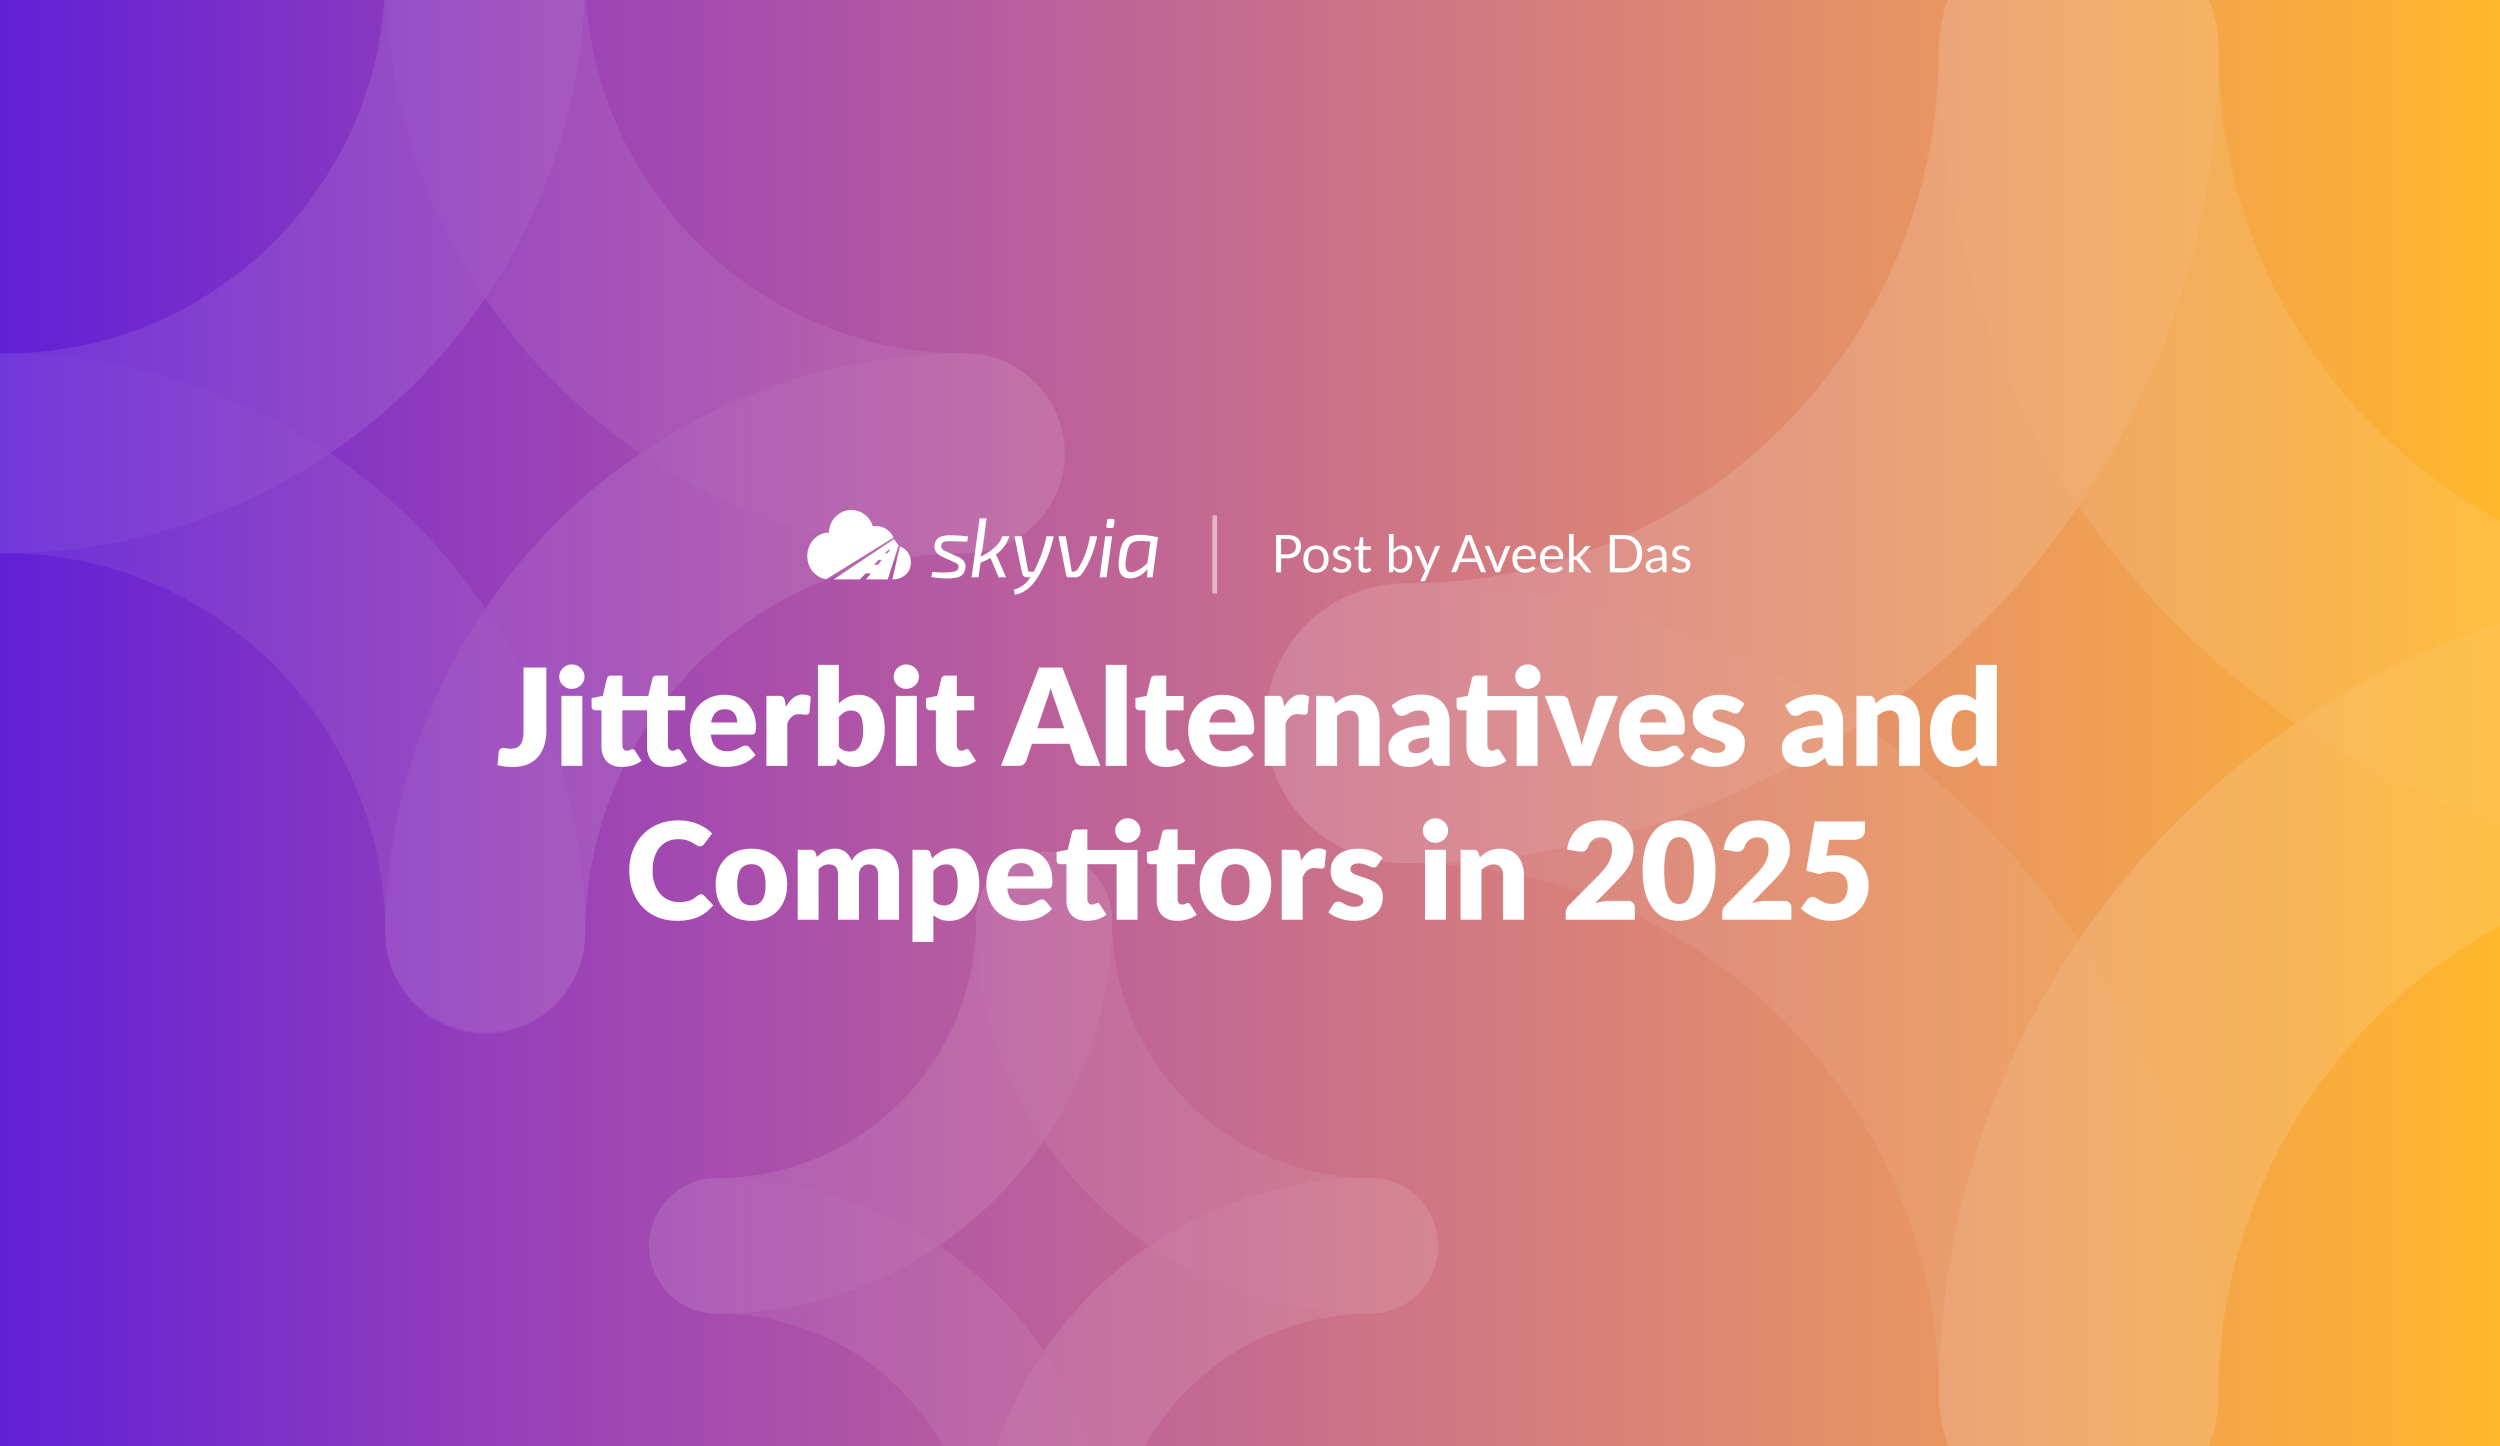 <?xml version="1.0" encoding="UTF-8"?> <svg xmlns="http://www.w3.org/2000/svg" width="2112" height="1222" fill="none"><rect width="100%" height="100%" fill="#333333" stroke="none"/><g clip-path="url(#a)"><path fill="url(#b)" d="M0 0h2112v1222H0z"></path><g fill="#fff" fill-rule="evenodd" clip-rule="evenodd" opacity=".16"><path d="M1756-75.863a118.15 118.15 0 0 1 83.53 34.593 118.17 118.17 0 0 1 34.61 83.52c0 379.353-307.54 686.887-686.89 686.887a118.16 118.16 0 0 1-83.54-34.602 118.16 118.16 0 0 1-34.6-83.535c0-31.332 12.45-61.38 34.6-83.535a118.16 118.16 0 0 1 83.54-34.602c248.87 0 450.64-201.74 450.64-450.613A118.133 118.133 0 0 1 1756-75.887z" opacity=".8"></path><path d="M1756-75.863a118.15 118.15 0 0 1 83.53 34.593 118.17 118.17 0 0 1 34.61 83.52c0 248.873 201.74 450.637 450.61 450.637a118.144 118.144 0 0 1 116.48 118.125c0 31.044-12.22 60.841-34.02 82.946a118.15 118.15 0 0 1-82.46 35.179c-379.35 0-686.89-307.534-686.89-686.887 0-15.514 3.06-30.876 9-45.209a118 118 0 0 1 25.6-38.326A118.16 118.16 0 0 1 1756-75.887z" opacity=".6"></path><path d="M2324.75 729.137c-248.87 0-450.64 201.74-450.64 450.613a118.12 118.12 0 0 1-35.41 82.01 118.12 118.12 0 0 1-165.4 0 118.12 118.12 0 0 1-35.41-82.01c0-379.353 307.53-686.887 686.86-686.887a118.15 118.15 0 0 1 82.46 35.179 118.126 118.126 0 0 1 0 165.893c-21.8 22.105-51.42 34.765-82.46 35.202" opacity=".8"></path><path d="M1069.14 611a118.13 118.13 0 0 1 118.11-118.137c379.35 0 686.89 307.534 686.89 686.887 0 31.33-12.45 61.38-34.6 83.54a118.18 118.18 0 0 1-83.54 34.6c-31.33 0-61.38-12.45-83.54-34.6a118.18 118.18 0 0 1-34.6-83.54c0-248.873-201.74-450.637-450.61-450.637a118.15 118.15 0 0 1-83.53-34.593 118.17 118.17 0 0 1-34.61-83.52z" opacity=".4"></path></g><g fill="#fff" fill-rule="evenodd" clip-rule="evenodd" opacity=".12"><path d="M410-107.617a84.386 84.386 0 0 1 84.383 84.367c0 270.967-219.667 490.633-490.633 490.633a84.383 84.383 0 1 1 0-168.766c177.766 0 321.883-144.1 321.883-321.867A84.385 84.385 0 0 1 410-107.633z" opacity=".8"></path><path d="M410-107.617a84.384 84.384 0 0 1 84.383 84.367c0 177.767 144.1 321.883 321.867 321.883a84.384 84.384 0 0 1 0 168.75c-270.967 0-490.634-219.666-490.634-490.633A84.388 84.388 0 0 1 410-107.633z" opacity=".6"></path><path d="M816.25 467.383c-177.766 0-321.883 144.1-321.883 321.867a84.384 84.384 0 0 1-168.733 0c0-270.967 219.666-490.633 490.616-490.633a84.38 84.38 0 0 1 83.198 84.375 84.38 84.38 0 0 1-24.298 59.247 84.4 84.4 0 0 1-58.9 25.144" opacity=".8"></path><path d="M-80.617 383A84.38 84.38 0 0 1 3.75 298.617c270.966 0 490.633 219.666 490.633 490.633a84.384 84.384 0 0 1-168.767 0c0-177.767-144.1-321.883-321.866-321.883A84.38 84.38 0 0 1-80.634 383z" opacity=".6"></path></g><g fill="#fff" fill-rule="evenodd" clip-rule="evenodd" opacity=".12"><path d="M882 719.371a57.42 57.42 0 0 1 40.57 16.778 57.25 57.25 0 0 1 16.81 40.507c0 183.987-149.373 333.144-333.63 333.144a57.4 57.4 0 0 1-40.574-16.79 57.227 57.227 0 0 1 0-81.02 57.4 57.4 0 0 1 40.574-16.786c120.881 0 218.88-97.844 218.88-218.548a57.25 57.25 0 0 1 16.803-40.51A57.42 57.42 0 0 1 882 719.36z" opacity=".8"></path><path d="M882 719.371a57.42 57.42 0 0 1 40.57 16.778 57.25 57.25 0 0 1 16.81 40.507c0 120.704 97.99 218.559 218.87 218.559a57.43 57.43 0 0 1 40.05 17.065 57.23 57.23 0 0 1 0 80.45 57.42 57.42 0 0 1-40.05 17.07c-184.258 0-333.631-149.157-333.631-333.144a57.2 57.2 0 0 1 4.368-21.926 57.3 57.3 0 0 1 12.439-18.588A57.42 57.42 0 0 1 882 719.36z" opacity=".6"></path><path d="M1158.25 1109.8c-120.88 0-218.88 97.84-218.88 218.54a57.26 57.26 0 0 1-17.201 39.78A57.42 57.42 0 0 1 882 1384.5a57.42 57.42 0 0 1-40.169-16.38 57.26 57.26 0 0 1-17.2-39.78c0-183.98 149.373-333.136 333.619-333.136a57.36 57.36 0 0 1 40.05 17.066 57.232 57.232 0 0 1 0 80.45 57.46 57.46 0 0 1-40.05 17.08" opacity=".8"></path><path d="M548.38 1052.5a57.25 57.25 0 0 1 16.803-40.51 57.4 57.4 0 0 1 40.567-16.786c184.257 0 333.63 149.156 333.63 333.136 0 15.2-6.045 29.77-16.806 40.52a57.444 57.444 0 0 1-81.148 0 57.27 57.27 0 0 1-16.807-40.52c0-120.7-97.988-218.56-218.869-218.56a57.43 57.43 0 0 1-40.57-16.77 57.28 57.28 0 0 1-16.811-40.51z" opacity=".6"></path></g><path fill="#fff" d="M461.555 616.904q0 6.954-1.767 12.654-1.71 5.7-5.244 9.804-3.477 4.047-8.778 6.327-5.301 2.223-12.483 2.223-3.249 0-6.441-.342a55 55 0 0 1-6.555-1.14l1.026-11.229q.171-1.482 1.197-2.394t2.907-.912q.969 0 2.394.342 1.425.285 3.42.285 2.793 0 4.845-.741a7.8 7.8 0 0 0 3.477-2.565q1.368-1.824 2.052-4.731t.684-7.182v-53.352h19.266zm30.408-29.013V647h-17.67v-59.109zm1.824-16.188a9.5 9.5 0 0 1-.855 3.99 10.9 10.9 0 0 1-2.337 3.249q-1.482 1.368-3.477 2.223-1.938.798-4.161.798-2.166 0-4.047-.798a12.6 12.6 0 0 1-3.363-2.223q-1.425-1.425-2.28-3.249a10.1 10.1 0 0 1-.798-3.99q0-2.166.798-4.047a11.2 11.2 0 0 1 2.28-3.306 11 11 0 0 1 3.363-2.223q1.881-.798 4.047-.798 2.223 0 4.161.798a10.7 10.7 0 0 1 3.477 2.223q1.482 1.425 2.337 3.306t.855 4.047m31.647 76.209q-4.218 0-7.467-1.197-3.192-1.254-5.415-3.477-2.166-2.28-3.306-5.472t-1.14-7.125v-30.552h-5.016q-1.368 0-2.337-.855-.969-.912-.969-2.622v-6.897l9.405-1.824 3.477-14.421q.684-2.736 3.876-2.736h9.234v17.271h21.831l3.534-14.535q.684-2.736 3.876-2.736h9.234v17.271H578.9v12.084h-14.649v29.355q0 2.052.969 3.42 1.026 1.311 2.907 1.311.969 0 1.596-.171a9 9 0 0 0 1.14-.456q.513-.285.912-.456a2.26 2.26 0 0 1 1.026-.228q.798 0 1.254.399.513.342 1.026 1.14l5.358 8.379q-3.42 2.565-7.695 3.876a31.2 31.2 0 0 1-8.835 1.254q-4.218 0-7.467-1.197-3.192-1.254-5.415-3.477-2.166-2.28-3.306-5.472t-1.14-7.125v-30.552h-20.805v29.355q0 2.052.969 3.42 1.026 1.311 2.907 1.311.969 0 1.596-.171a9 9 0 0 0 1.14-.456q.513-.285.912-.456a2.26 2.26 0 0 1 1.026-.228q.798 0 1.254.399.513.342 1.026 1.14l5.358 8.379q-3.42 2.565-7.695 3.876a31.2 31.2 0 0 1-8.835 1.254m97.333-37.563q0-2.109-.57-4.104a9.1 9.1 0 0 0-1.767-3.534q-1.197-1.596-3.192-2.565t-4.845-.969q-5.016 0-7.866 2.907-2.85 2.85-3.762 8.265zm-22.23 10.26q.855 7.41 4.503 10.773 3.648 3.306 9.405 3.306 3.078 0 5.301-.741t3.933-1.653q1.767-.912 3.192-1.653a6.8 6.8 0 0 1 3.078-.741q2.109 0 3.192 1.539l5.13 6.327q-2.736 3.135-5.928 5.13a31.7 31.7 0 0 1-6.498 3.078 34.4 34.4 0 0 1-6.669 1.482 46 46 0 0 1-6.327.456q-6.213 0-11.685-1.995a27.5 27.5 0 0 1-9.519-6.042q-4.047-3.99-6.441-9.918-2.337-5.928-2.337-13.794 0-5.928 1.995-11.229 2.052-5.301 5.814-9.291 3.819-3.99 9.177-6.327 5.415-2.337 12.198-2.337 5.871 0 10.716 1.824 4.902 1.824 8.379 5.301 3.534 3.477 5.472 8.55 1.995 5.016 1.995 11.4 0 1.995-.171 3.249t-.627 1.995a2.38 2.38 0 0 1-1.254 1.026q-.741.285-1.938.285zm63.448-23.598q2.736-4.788 6.27-7.524 3.591-2.736 8.208-2.736 3.99 0 6.498 1.881l-1.14 12.996q-.285 1.254-.969 1.71-.627.456-1.767.456-.456 0-1.197-.057t-1.539-.114a22 22 0 0 0-1.653-.171 10.5 10.5 0 0 0-1.482-.114q-3.876 0-6.213 2.052-2.28 2.052-3.876 5.7V647h-17.67v-59.109h10.488q1.311 0 2.166.228.912.228 1.482.741.627.456.912 1.254.342.798.57 1.938zm44.669 33.915q1.995 2.166 4.332 3.078t4.731.912q2.508 0 4.617-.912 2.109-.969 3.591-3.078 1.539-2.166 2.394-5.643.855-3.534.855-8.664 0-4.446-.684-7.524-.627-3.135-1.938-5.073-1.254-1.995-3.192-2.85-1.881-.912-4.332-.912-3.249 0-5.643 1.425t-4.731 4.161zm0-36.765q3.42-3.249 7.467-5.187 4.104-1.995 9.12-1.995t9.12 2.052 7.011 5.871q2.907 3.762 4.446 9.12 1.596 5.358 1.596 11.97 0 7.182-1.824 13.053t-5.187 10.089q-3.306 4.161-7.923 6.498-4.617 2.28-10.203 2.28-2.679 0-4.788-.513a17.4 17.4 0 0 1-3.876-1.425 17.8 17.8 0 0 1-3.249-2.28 40 40 0 0 1-2.793-2.85l-.627 2.964q-.456 1.824-1.482 2.508t-2.736.684h-11.742v-85.329h17.67zm65.86-6.27V647h-17.67v-59.109zm1.824-16.188a9.5 9.5 0 0 1-.855 3.99 10.9 10.9 0 0 1-2.337 3.249q-1.482 1.368-3.477 2.223-1.938.798-4.161.798-2.166 0-4.047-.798a12.6 12.6 0 0 1-3.363-2.223q-1.425-1.425-2.28-3.249a10.1 10.1 0 0 1-.798-3.99q0-2.166.798-4.047a11.2 11.2 0 0 1 2.28-3.306 11 11 0 0 1 3.363-2.223q1.881-.798 4.047-.798 2.223 0 4.161.798a10.7 10.7 0 0 1 3.477 2.223q1.482 1.425 2.337 3.306t.855 4.047m31.647 76.209q-4.218 0-7.467-1.197-3.192-1.254-5.415-3.477-2.166-2.28-3.306-5.472t-1.14-7.125v-30.552h-5.016q-1.368 0-2.337-.855-.969-.912-.969-2.622v-6.897l9.405-1.824 3.477-14.421q.684-2.736 3.876-2.736h9.234v17.271h14.649v12.084h-14.649v29.355q0 2.052.969 3.42 1.026 1.311 2.907 1.311.969 0 1.596-.171a9 9 0 0 0 1.14-.456q.513-.285.912-.456a2.26 2.26 0 0 1 1.026-.228q.798 0 1.254.399.513.342 1.026 1.14l5.358 8.379q-3.42 2.565-7.695 3.876a31.2 31.2 0 0 1-8.835 1.254m91.035-32.661-7.695-22.743a101 101 0 0 1-1.824-5.073 168 168 0 0 1-1.938-6.384 90 90 0 0 1-1.824 6.441 92 92 0 0 1-1.824 5.13l-7.638 22.629zM929.629 647h-14.934q-2.508 0-4.047-1.14a7.64 7.64 0 0 1-2.337-3.021l-4.902-14.478h-31.578l-4.902 14.478q-.627 1.596-2.28 2.907-1.596 1.254-3.99 1.254h-15.048l32.148-83.049h19.722zm22.166-85.329V647h-17.67v-85.329zm33.09 86.241q-4.218 0-7.467-1.197-3.192-1.254-5.415-3.477-2.166-2.28-3.306-5.472t-1.14-7.125v-30.552h-5.016q-1.368 0-2.337-.855-.969-.912-.969-2.622v-6.897l9.405-1.824 3.477-14.421q.684-2.736 3.876-2.736h9.234v17.271h14.649v12.084h-14.649v29.355q0 2.052.969 3.42 1.026 1.311 2.907 1.311.969 0 1.596-.171a9 9 0 0 0 1.14-.456q.513-.285.912-.456a2.26 2.26 0 0 1 1.026-.228q.798 0 1.254.399.513.342 1.026 1.14l5.353 8.379q-3.414 2.565-7.69 3.876a31.2 31.2 0 0 1-8.835 1.254m58.815-37.563q0-2.109-.57-4.104a9 9 0 0 0-1.77-3.534c-.8-1.064-1.86-1.919-3.19-2.565s-2.95-.969-4.85-.969q-5.01 0-7.86 2.907c-1.9 1.9-3.16 4.655-3.76 8.265zm-22.23 10.26q.855 7.41 4.5 10.773c2.43 2.204 5.57 3.306 9.41 3.306 2.05 0 3.82-.247 5.3-.741q2.22-.741 3.93-1.653a933 933 0 0 0 3.19-1.653 6.8 6.8 0 0 1 3.08-.741c1.41 0 2.47.513 3.19 1.539l5.13 6.327c-1.82 2.09-3.8 3.8-5.93 5.13a31.7 31.7 0 0 1-6.49 3.078 34.5 34.5 0 0 1-6.67 1.482q-3.315.456-6.33.456c-4.14 0-8.04-.665-11.68-1.995-3.61-1.368-6.79-3.382-9.52-6.042-2.7-2.66-4.85-5.966-6.44-9.918q-2.34-5.928-2.34-13.794c0-3.952.66-7.695 1.99-11.229q2.055-5.301 5.82-9.291c2.54-2.66 5.6-4.769 9.17-6.327 3.61-1.558 7.68-2.337 12.2-2.337 3.92 0 7.49.608 10.72 1.824 3.27 1.216 6.06 2.983 8.38 5.301 2.35 2.318 4.18 5.168 5.47 8.55 1.33 3.344 1.99 7.144 1.99 11.4 0 1.33-.05 2.413-.17 3.249-.11.836-.32 1.501-.62 1.995a2.42 2.42 0 0 1-1.26 1.026c-.49.19-1.14.285-1.94.285zm63.45-23.598q2.73-4.788 6.27-7.524c2.39-1.824 5.13-2.736 8.2-2.736 2.66 0 4.83.627 6.5 1.881l-1.14 12.996c-.19.836-.51 1.406-.97 1.71-.41.304-1 .456-1.76.456q-.465 0-1.2-.057c-.49-.038-1.01-.076-1.54-.114q-.795-.114-1.65-.171c-.53-.076-1.03-.114-1.48-.114-2.59 0-4.66.684-6.22 2.052q-2.28 2.052-3.87 5.7V647h-17.67v-59.109h10.48c.88 0 1.6.076 2.17.228.61.152 1.1.399 1.48.741.42.304.72.722.91 1.254q.345.798.57 1.938zm43.3-2.736a44 44 0 0 1 3.53-2.964 20 20 0 0 1 3.88-2.28q2.1-.969 4.5-1.482c1.63-.38 3.4-.57 5.3-.57q4.845 0 8.55 1.71 3.765 1.653 6.33 4.674 2.565 2.964 3.87 7.125 1.32 4.104 1.32 8.949V647h-17.67v-37.563c0-2.888-.67-5.13-2-6.726-1.33-1.634-3.29-2.451-5.87-2.451-1.94 0-3.76.418-5.47 1.254-1.67.798-3.31 1.9-4.9 3.306V647h-17.67v-59.109h10.94c2.2 0 3.65.988 4.33 2.964zm79.21 28.671c-3.54.152-6.44.456-8.72.912s-4.09 1.026-5.42 1.71q-1.995 1.026-2.79 2.337c-.5.874-.74 1.824-.74 2.85q0 3.021 1.65 4.275c1.1.798 2.72 1.197 4.84 1.197 2.28 0 4.28-.399 5.99-1.197q2.565-1.197 5.19-3.876zm-31.81-26.847c3.57-3.154 7.52-5.491 11.86-7.011 4.37-1.558 9.04-2.337 14.02-2.337q5.355 0 9.63 1.767c2.89 1.14 5.32 2.755 7.3 4.845 2.01 2.052 3.55 4.503 4.61 7.353 1.07 2.85 1.6 5.966 1.6 9.348V647h-8.09c-1.68 0-2.95-.228-3.82-.684-.84-.456-1.54-1.406-2.11-2.85l-1.26-3.249a56 56 0 0 1-4.27 3.306 28 28 0 0 1-4.28 2.451c-1.44.646-3 1.121-4.67 1.425-1.63.342-3.46.513-5.47.513q-4.05 0-7.35-1.026c-2.21-.722-4.09-1.767-5.65-3.135-1.52-1.368-2.7-3.059-3.53-5.073q-1.26-3.078-1.26-7.068c0-2.128.54-4.275 1.6-6.441 1.06-2.204 2.91-4.199 5.53-5.985 2.62-1.824 6.16-3.344 10.6-4.56 4.45-1.216 10.05-1.9 16.82-2.052v-2.508c0-3.458-.73-5.947-2.17-7.467-1.41-1.558-3.42-2.337-6.04-2.337q-3.135 0-5.13.684c-1.33.456-2.53.969-3.59 1.539a49 49 0 0 1-3.02 1.539q-1.485.684-3.54.684c-1.21 0-2.24-.304-3.08-.912a8 8 0 0 1-2.05-2.166zM1298.94 647h-17.67v-46.911h-24.74v29.355c0 1.368.33 2.508.97 3.42q1.035 1.311 2.91 1.311c.65 0 1.18-.057 1.6-.171q.675-.228 1.14-.456c.34-.19.64-.342.91-.456q.45-.228 1.02-.228c.54 0 .95.133 1.26.399q.51.342 1.02 1.14l5.36 8.379c-2.28 1.71-4.84 3.002-7.69 3.876a31.3 31.3 0 0 1-8.84 1.254q-4.215 0-7.47-1.197c-2.12-.836-3.93-1.995-5.41-3.477-1.44-1.52-2.55-3.344-3.31-5.472q-1.14-3.192-1.14-7.125v-30.552h-5.01q-1.365 0-2.34-.855c-.65-.608-.97-1.482-.97-2.622v-6.897l9.41-1.881 3.47-14.364c.46-1.824 1.75-2.736 3.88-2.736h9.23v17.271h42.41zm2.45-75.354c0 1.406-.28 2.736-.85 3.99a10.65 10.65 0 0 1-2.34 3.306q-1.485 1.368-3.48 2.166c-1.29.532-2.68.798-4.16.798-1.44 0-2.79-.266-4.04-.798a11.6 11.6 0 0 1-3.37-2.166q-1.425-1.425-2.28-3.306c-.53-1.254-.8-2.584-.8-3.99s.27-2.736.8-3.99q.855-1.938 2.28-3.306c.99-.95 2.11-1.691 3.37-2.223 1.25-.57 2.6-.855 4.04-.855 1.48 0 2.87.285 4.16.855q1.995.798 3.48 2.223a9.8 9.8 0 0 1 2.34 3.306c.57 1.254.85 2.584.85 3.99m65.6 16.245L1344.08 647h-16.07l-22.92-59.109h14.71c1.25 0 2.3.304 3.13.912q1.32.855 1.77 2.166l8.21 26.505a97 97 0 0 1 1.88 6.327 92 92 0 0 1 1.48 6.156q1.26-6.156 3.48-12.483l8.55-26.505q.45-1.311 1.71-2.166c.83-.608 1.82-.912 2.96-.912zm40.53 22.458q0-2.109-.57-4.104a9 9 0 0 0-1.77-3.534c-.8-1.064-1.86-1.919-3.19-2.565s-2.95-.969-4.85-.969q-5.01 0-7.86 2.907c-1.9 1.9-3.16 4.655-3.76 8.265zm-22.23 10.26q.855 7.41 4.5 10.773c2.43 2.204 5.57 3.306 9.41 3.306 2.05 0 3.82-.247 5.3-.741q2.22-.741 3.93-1.653a933 933 0 0 0 3.19-1.653 6.8 6.8 0 0 1 3.08-.741c1.41 0 2.47.513 3.19 1.539l5.13 6.327c-1.82 2.09-3.8 3.8-5.93 5.13a31.7 31.7 0 0 1-6.49 3.078 34.5 34.5 0 0 1-6.67 1.482q-3.315.456-6.33.456c-4.14 0-8.04-.665-11.68-1.995-3.61-1.368-6.79-3.382-9.52-6.042-2.7-2.66-4.85-5.966-6.44-9.918q-2.34-5.928-2.34-13.794c0-3.952.66-7.695 1.99-11.229q2.055-5.301 5.82-9.291c2.54-2.66 5.6-4.769 9.17-6.327 3.61-1.558 7.68-2.337 12.2-2.337 3.92 0 7.49.608 10.72 1.824 3.27 1.216 6.06 2.983 8.38 5.301 2.35 2.318 4.18 5.168 5.47 8.55 1.33 3.344 1.99 7.144 1.99 11.4 0 1.33-.05 2.413-.17 3.249-.11.836-.32 1.501-.62 1.995a2.42 2.42 0 0 1-1.26 1.026c-.49.19-1.14.285-1.94.285zm84.48-19.779c-.46.722-.95 1.235-1.48 1.539-.5.304-1.14.456-1.94.456a6.6 6.6 0 0 1-2.51-.513c-.83-.38-1.75-.779-2.73-1.197-.95-.418-2.04-.798-3.25-1.14-1.22-.38-2.61-.57-4.16-.57q-3.375 0-5.19 1.311-1.77 1.254-1.77 3.534 0 1.653 1.14 2.736c.8.722 1.84 1.368 3.14 1.938a48 48 0 0 0 4.39 1.539q2.445.741 5.01 1.653c1.71.608 3.38 1.33 5.02 2.166 1.63.798 3.09 1.805 4.39 3.021 1.29 1.178 2.31 2.622 3.07 4.332q1.2 2.565 1.2 6.156 0 4.389-1.59 8.094c-1.07 2.47-2.66 4.598-4.79 6.384-2.09 1.786-4.7 3.173-7.81 4.161-3.08.988-6.63 1.482-10.66 1.482a32.5 32.5 0 0 1-6.04-.57c-2.02-.38-3.97-.893-5.87-1.539a34 34 0 0 1-5.19-2.28c-1.6-.912-2.96-1.881-4.1-2.907l4.1-6.498q.69-1.14 1.71-1.767c.72-.456 1.63-.684 2.74-.684q1.53 0 2.73.684c.84.456 1.73.95 2.68 1.482s2.05 1.026 3.31 1.482c1.29.456 2.9.684 4.84.684q2.055 0 3.48-.399 1.425-.456 2.28-1.197c.57-.494.99-1.045 1.25-1.653.27-.608.4-1.235.4-1.881q0-1.767-1.2-2.907c-.79-.76-1.84-1.406-3.13-1.938-1.29-.57-2.77-1.083-4.45-1.539q-2.445-.741-5.01-1.653c-1.71-.608-3.4-1.33-5.08-2.166a18.5 18.5 0 0 1-4.38-3.249c-1.3-1.33-2.34-2.945-3.14-4.845q-1.2-2.85-1.2-6.897c0-2.508.48-4.883 1.43-7.125.99-2.28 2.45-4.275 4.39-5.985q2.91-2.565 7.29-4.047 4.395-1.539 10.26-1.539c2.13 0 4.18.19 6.16.57q3.015.57 5.64 1.596c1.75.684 3.35 1.501 4.79 2.451 1.44.912 2.72 1.919 3.82 3.021zm70.08 22.116c-3.53.152-6.44.456-8.72.912s-4.08 1.026-5.41 1.71-2.26 1.463-2.8 2.337a5.74 5.74 0 0 0-.74 2.85c0 2.014.55 3.439 1.66 4.275 1.1.798 2.71 1.197 4.84 1.197 2.28 0 4.28-.399 5.99-1.197s3.43-2.09 5.18-3.876zm-31.8-26.847q5.355-4.731 11.85-7.011c4.37-1.558 9.05-2.337 14.02-2.337 3.58 0 6.79.589 9.64 1.767q4.335 1.71 7.29 4.845 3.03 3.078 4.62 7.353c1.06 2.85 1.6 5.966 1.6 9.348V647h-8.1c-1.67 0-2.94-.228-3.82-.684-.83-.456-1.54-1.406-2.11-2.85l-1.25-3.249a58 58 0 0 1-4.27 3.306c-1.37.95-2.8 1.767-4.28 2.451-1.44.646-3 1.121-4.67 1.425-1.64.342-3.46.513-5.48.513q-4.035 0-7.35-1.026-3.3-1.083-5.64-3.135-2.28-2.052-3.54-5.073c-.83-2.052-1.25-4.408-1.25-7.068 0-2.128.53-4.275 1.6-6.441 1.06-2.204 2.9-4.199 5.53-5.985 2.62-1.824 6.15-3.344 10.6-4.56 4.44-1.216 10.05-1.9 16.81-2.052v-2.508q0-5.187-2.16-7.467c-1.41-1.558-3.42-2.337-6.05-2.337q-3.135 0-5.13.684c-1.33.456-2.52.969-3.59 1.539-1.02.57-2.03 1.083-3.02 1.539s-2.16.684-3.53.684c-1.22 0-2.24-.304-3.08-.912a7.8 7.8 0 0 1-2.05-2.166zm76.61-1.824a42 42 0 0 1 3.54-2.964q1.815-1.368 3.87-2.28a21.6 21.6 0 0 1 4.51-1.482c1.63-.38 3.4-.57 5.3-.57q4.845 0 8.55 1.71c2.5 1.102 4.61 2.66 6.32 4.674 1.71 1.976 3.01 4.351 3.88 7.125.87 2.736 1.31 5.719 1.31 8.949V647h-17.67v-37.563c0-2.888-.66-5.13-1.99-6.726q-1.995-2.451-5.88-2.451c-1.93 0-3.76.418-5.47 1.254-1.67.798-3.3 1.9-4.9 3.306V647h-17.67v-59.109h10.94c2.21 0 3.65.988 4.34 2.964zm84.57 9.462c-1.33-1.482-2.77-2.508-4.33-3.078a13.4 13.4 0 0 0-4.9-.912c-1.64 0-3.14.323-4.51.969s-2.56 1.691-3.59 3.135q-1.485 2.109-2.34 5.529c-.57 2.28-.85 5.035-.85 8.265 0 3.116.23 5.738.68 7.866.46 2.128 1.09 3.857 1.88 5.187q1.26 1.938 2.97 2.793c1.14.57 2.41.855 3.82.855 1.29 0 2.45-.114 3.47-.342q1.605-.399 2.91-1.083c.88-.456 1.69-1.026 2.45-1.71q1.2-1.083 2.34-2.451zm17.67-42.066V647h-10.94c-2.21 0-3.65-.988-4.34-2.964l-1.36-4.503a35 35 0 0 1-3.71 3.42 24 24 0 0 1-4.22 2.679 21.3 21.3 0 0 1-4.84 1.653c-1.71.418-3.57.627-5.59.627q-4.62 0-8.55-2.052t-6.78-5.928-4.5-9.462c-1.07-3.762-1.6-8.037-1.6-12.825 0-4.408.61-8.493 1.82-12.255q1.83-5.7 5.13-9.804c2.25-2.774 4.92-4.94 8.04-6.498q4.68-2.337 10.32-2.337c3.08 0 5.66.437 7.75 1.311q3.135 1.311 5.7 3.534v-29.925zM592.204 755.511q.684 0 1.368.285.684.228 1.311.855l7.638 8.037q-5.016 6.555-12.597 9.918-7.524 3.306-17.841 3.306-9.462 0-16.986-3.192-7.467-3.249-12.711-8.892-5.187-5.7-7.98-13.452-2.793-7.809-2.793-16.929 0-9.291 3.021-17.043 3.021-7.809 8.493-13.452t13.11-8.778 16.815-3.135q4.674 0 8.778.855 4.161.798 7.752 2.28a34 34 0 0 1 6.612 3.477q3.021 2.052 5.358 4.446l-6.498 8.721a9 9 0 0 1-1.482 1.482q-.855.627-2.394.627-1.026 0-1.938-.456a26 26 0 0 1-1.938-1.083 50 50 0 0 0-2.28-1.425q-1.197-.798-2.907-1.425-1.653-.684-3.933-1.14-2.223-.456-5.244-.456-4.788 0-8.778 1.767-3.933 1.767-6.84 5.187-2.85 3.363-4.446 8.322-1.539 4.902-1.539 11.229 0 6.384 1.71 11.343 1.767 4.959 4.731 8.379 3.021 3.363 7.011 5.13t8.55 1.767a46 46 0 0 0 4.788-.228 25.4 25.4 0 0 0 4.047-.855 18.6 18.6 0 0 0 3.534-1.596q1.653-1.026 3.363-2.565.684-.57 1.482-.912a3.65 3.65 0 0 1 1.653-.399m42.697-38.532q6.726 0 12.255 2.109t9.462 6.042q3.99 3.933 6.156 9.576 2.223 5.586 2.223 12.597 0 7.068-2.223 12.768-2.166 5.643-6.156 9.633-3.933 3.933-9.462 6.099-5.529 2.109-12.255 2.109-6.783 0-12.369-2.109-5.529-2.166-9.576-6.099-3.99-3.99-6.213-9.633-2.166-5.7-2.166-12.768 0-7.011 2.166-12.597 2.223-5.643 6.213-9.576 4.047-3.933 9.576-6.042 5.586-2.109 12.369-2.109m0 47.823q6.099 0 8.949-4.275 2.907-4.332 2.907-13.11t-2.907-13.053q-2.85-4.275-8.949-4.275-6.27 0-9.177 4.275t-2.907 13.053 2.907 13.11q2.907 4.275 9.177 4.275M673.895 777v-59.109h10.944q3.306 0 4.332 2.964l.969 3.192a30 30 0 0 1 3.078-2.793 18.2 18.2 0 0 1 3.42-2.223 18 18 0 0 1 3.99-1.482q2.166-.57 4.731-.57 5.358 0 8.835 2.793 3.534 2.736 5.358 7.353 1.482-2.736 3.591-4.674 2.166-1.938 4.617-3.135a23 23 0 0 1 5.244-1.767q2.793-.57 5.529-.57 5.073 0 9.006 1.539 3.933 1.482 6.555 4.389 2.679 2.85 4.047 7.068 1.368 4.161 1.368 9.462V777h-17.67v-37.563q0-9.177-7.866-9.177-3.591 0-5.985 2.394-2.337 2.337-2.337 6.783V777h-17.67v-37.563q0-5.073-1.995-7.125t-5.871-2.052q-2.394 0-4.56 1.083-2.109 1.083-3.99 2.907V777zm114.637-16.074q1.995 2.166 4.332 3.078t4.902.912q2.451 0 4.503-.969t3.534-3.078q1.539-2.166 2.394-5.586t.855-8.322q0-4.674-.684-7.866t-1.938-5.13q-1.197-1.995-2.907-2.85t-3.819-.855q-3.876 0-6.384 1.425t-4.788 4.161zm-1.083-35.739a30.2 30.2 0 0 1 7.866-6.042q4.446-2.394 10.545-2.394 4.617 0 8.55 2.052t6.783 5.928 4.446 9.519q1.653 5.586 1.653 12.711 0 6.669-1.881 12.312-1.824 5.643-5.187 9.804-3.306 4.161-7.98 6.498-4.617 2.337-10.26 2.337-4.617 0-7.752-1.311a21 21 0 0 1-5.7-3.534v22.686h-17.67v-77.862h10.944q3.306 0 4.332 2.964zm85.75 15.162q0-2.109-.57-4.104a9.1 9.1 0 0 0-1.767-3.534q-1.197-1.596-3.192-2.565t-4.845-.969q-5.016 0-7.866 2.907-2.85 2.85-3.762 8.265zm-22.23 10.26q.855 7.41 4.503 10.773 3.648 3.306 9.405 3.306 3.078 0 5.301-.741t3.933-1.653q1.767-.912 3.192-1.653a6.8 6.8 0 0 1 3.078-.741q2.109 0 3.192 1.539l5.13 6.327q-2.736 3.135-5.928 5.13a31.7 31.7 0 0 1-6.498 3.078 34.4 34.4 0 0 1-6.669 1.482 46 46 0 0 1-6.327.456q-6.213 0-11.685-1.995a27.5 27.5 0 0 1-9.519-6.042q-4.047-3.99-6.441-9.918-2.337-5.928-2.337-13.794 0-5.928 1.995-11.229 2.052-5.301 5.814-9.291 3.819-3.99 9.177-6.327 5.415-2.337 12.198-2.337 5.871 0 10.716 1.824 4.902 1.824 8.379 5.301 3.534 3.477 5.472 8.55 1.995 5.016 1.995 11.4 0 1.995-.171 3.249t-.627 1.995a2.38 2.38 0 0 1-1.254 1.026q-.741.285-1.938.285zM961.005 777h-17.67v-46.911h-24.738v29.355q0 2.052.969 3.42 1.026 1.311 2.907 1.311.969 0 1.596-.171a9 9 0 0 0 1.14-.456q.513-.285.912-.456a2.26 2.26 0 0 1 1.026-.228q.798 0 1.254.399.513.342 1.026 1.14l5.358 8.379q-3.42 2.565-7.695 3.876a31.2 31.2 0 0 1-8.835 1.254q-4.218 0-7.467-1.197-3.192-1.254-5.415-3.477-2.166-2.28-3.306-5.472t-1.14-7.125v-30.552h-5.016q-1.368 0-2.337-.855-.969-.912-.969-2.622v-6.897l9.405-1.881 3.477-14.364q.684-2.736 3.876-2.736h9.234v17.271h42.408zm2.451-75.354a9.5 9.5 0 0 1-.855 3.99 10.7 10.7 0 0 1-2.337 3.306q-1.482 1.368-3.477 2.166-1.938.798-4.161.798-2.166 0-4.047-.798a11.6 11.6 0 0 1-3.363-2.166q-1.425-1.425-2.28-3.306a10.1 10.1 0 0 1-.798-3.99q0-2.109.798-3.99.855-1.938 2.28-3.306a11 11 0 0 1 3.363-2.223q1.881-.855 4.047-.855 2.223 0 4.161.855a10.7 10.7 0 0 1 3.477 2.223 9.85 9.85 0 0 1 2.337 3.306 9.5 9.5 0 0 1 .855 3.99m31.059 76.266q-4.218 0-7.467-1.197-3.192-1.254-5.415-3.477-2.166-2.28-3.306-5.472t-1.14-7.125v-30.552h-5.016q-1.368 0-2.337-.855-.969-.912-.969-2.622v-6.897l9.405-1.824 3.477-14.421q.684-2.736 3.876-2.736h9.234v17.271h14.653v12.084h-14.653v29.355q0 2.052.969 3.42 1.026 1.311 2.907 1.311.969 0 1.597-.171.675-.228 1.14-.456c.34-.19.64-.342.91-.456.3-.152.65-.228 1.03-.228.53 0 .95.133 1.25.399.34.228.68.608 1.03 1.14l5.35 8.379c-2.28 1.71-4.84 3.002-7.69 3.876a31.2 31.2 0 0 1-8.835 1.254m49.295-60.933c4.48 0 8.57.703 12.25 2.109 3.69 1.406 6.84 3.42 9.47 6.042q3.99 3.933 6.15 9.576c1.48 3.724 2.23 7.923 2.23 12.597 0 4.712-.75 8.968-2.23 12.768q-2.16 5.643-6.15 9.633c-2.63 2.622-5.78 4.655-9.47 6.099-3.68 1.406-7.77 2.109-12.25 2.109-4.52 0-8.65-.703-12.37-2.109-3.69-1.444-6.88-3.477-9.58-6.099q-3.99-3.99-6.21-9.633-2.16-5.7-2.16-12.768 0-7.011 2.16-12.597 2.22-5.643 6.21-9.576c2.7-2.622 5.89-4.636 9.58-6.042 3.72-1.406 7.85-2.109 12.37-2.109m0 47.823c4.07 0 7.05-1.425 8.95-4.275q2.91-4.332 2.91-13.11t-2.91-13.053c-1.9-2.85-4.88-4.275-8.95-4.275q-6.27 0-9.18 4.275c-1.94 2.85-2.9 7.201-2.9 13.053s.96 10.222 2.9 13.11q2.91 4.275 9.18 4.275m55.52-37.791q2.745-4.788 6.27-7.524c2.4-1.824 5.13-2.736 8.21-2.736 2.66 0 4.83.627 6.5 1.881l-1.14 12.996c-.19.836-.51 1.406-.97 1.71q-.63.456-1.77.456c-.3 0-.7-.019-1.19-.057-.5-.038-1.01-.076-1.54-.114-.53-.076-1.09-.133-1.66-.171a10.4 10.4 0 0 0-1.48-.114q-3.87 0-6.21 2.052c-1.52 1.368-2.81 3.268-3.88 5.7V777h-17.67v-59.109h10.49c.88 0 1.6.076 2.17.228.61.152 1.1.399 1.48.741.42.304.72.722.91 1.254q.345.798.57 1.938zm64.57 3.819c-.46.722-.95 1.235-1.49 1.539-.49.304-1.14.456-1.93.456-.84 0-1.68-.171-2.51-.513-.84-.38-1.75-.779-2.74-1.197-.95-.418-2.03-.798-3.25-1.14-1.21-.38-2.6-.57-4.16-.57q-3.36 0-5.19 1.311c-1.17.836-1.76 2.014-1.76 3.534q0 1.653 1.14 2.736c.8.722 1.84 1.368 3.13 1.938 1.29.532 2.76 1.045 4.39 1.539 1.64.494 3.31 1.045 5.02 1.653q2.565.912 5.01 2.166c1.64.798 3.1 1.805 4.39 3.021 1.29 1.178 2.32 2.622 3.08 4.332q1.2 2.565 1.2 6.156c0 2.926-.53 5.624-1.6 8.094-1.06 2.47-2.66 4.598-4.79 6.384-2.09 1.786-4.69 3.173-7.81 4.161-3.07.988-6.63 1.482-10.65 1.482-2.02 0-4.03-.19-6.05-.57-2.01-.38-3.97-.893-5.87-1.539a33.7 33.7 0 0 1-5.18-2.28q-2.4-1.368-4.11-2.907l4.11-6.498q.675-1.14 1.71-1.767 1.08-.684 2.73-.684c1.03 0 1.94.228 2.74.684.83.456 1.73.95 2.68 1.482q1.425.798 3.3 1.482c1.29.456 2.91.684 4.85.684 1.37 0 2.52-.133 3.47-.399q1.425-.456 2.28-1.197t1.26-1.653c.26-.608.4-1.235.4-1.881q0-1.767-1.2-2.907c-.8-.76-1.84-1.406-3.13-1.938-1.3-.57-2.78-1.083-4.45-1.539-1.63-.494-3.31-1.045-5.02-1.653q-2.565-.912-5.07-2.166a18.6 18.6 0 0 1-4.39-3.249c-1.29-1.33-2.34-2.945-3.13-4.845q-1.2-2.85-1.2-6.897c0-2.508.47-4.883 1.42-7.125.99-2.28 2.46-4.275 4.39-5.985 1.94-1.71 4.37-3.059 7.3-4.047q4.395-1.539 10.26-1.539c2.13 0 4.18.19 6.16.57q3.015.57 5.64 1.596a26 26 0 0 1 4.79 2.451c1.44.912 2.71 1.919 3.82 3.021zm57.65-12.939V777h-17.67v-59.109zm1.83-16.188c0 1.406-.29 2.736-.86 3.99a10.9 10.9 0 0 1-2.34 3.249c-.98.912-2.14 1.653-3.47 2.223-1.29.532-2.68.798-4.16.798q-2.175 0-4.05-.798a12.5 12.5 0 0 1-3.36-2.223q-1.425-1.425-2.28-3.249c-.54-1.254-.8-2.584-.8-3.99 0-1.444.26-2.793.8-4.047a11.2 11.2 0 0 1 2.28-3.306c.98-.95 2.11-1.691 3.36-2.223q1.875-.798 4.05-.798c1.48 0 2.87.266 4.16.798 1.33.532 2.49 1.273 3.47 2.223q1.485 1.425 2.34 3.306c.57 1.254.86 2.603.86 4.047m26.8 22.572a44 44 0 0 1 3.53-2.964 20 20 0 0 1 3.88-2.28q2.1-.969 4.5-1.482c1.63-.38 3.4-.57 5.3-.57q4.845 0 8.55 1.71 3.765 1.653 6.33 4.674 2.565 2.964 3.87 7.125 1.32 4.104 1.32 8.949V777h-17.67v-37.563c0-2.888-.67-5.13-2-6.726-1.33-1.634-3.29-2.451-5.87-2.451-1.94 0-3.76.418-5.47 1.254-1.67.798-3.31 1.9-4.9 3.306V777h-17.67v-59.109h10.94c2.2 0 3.65.988 4.33 2.964zm124.74 36.765c1.9 0 3.4.532 4.51 1.596q1.65 1.539 1.65 4.104V777h-58.37v-5.7q0-1.653.69-3.534c.45-1.254 1.25-2.394 2.39-3.42l23.94-24.111c2.05-2.052 3.84-4.009 5.36-5.871s2.77-3.686 3.76-5.472q1.485-2.736 2.22-5.415c.5-1.824.74-3.743.74-5.757 0-3.306-.79-5.833-2.39-7.581-1.56-1.786-3.95-2.679-7.18-2.679-2.62 0-4.85.703-6.67 2.109-1.79 1.368-3.02 3.078-3.71 5.13-.79 2.09-1.84 3.477-3.13 4.161s-3.14.836-5.53.456l-9.35-1.653q.915-6.213 3.48-10.83c1.75-3.078 3.89-5.643 6.44-7.695 2.58-2.052 5.53-3.572 8.83-4.56 3.31-1.026 6.86-1.539 10.66-1.539 4.11 0 7.79.608 11.06 1.824 3.31 1.178 6.12 2.831 8.44 4.959s4.08 4.674 5.3 7.638c1.25 2.926 1.88 6.156 1.88 9.69 0 3.04-.44 5.852-1.31 8.436q-1.26 3.876-3.48 7.41-2.22 3.477-5.19 6.783-2.895 3.249-6.21 6.612l-16.24 16.644q3.135-.969 6.21-1.482t5.7-.513zm74.34-25.593q0 10.887-2.34 18.867c-1.56 5.32-3.72 9.728-6.5 13.224-2.73 3.496-6 6.099-9.8 7.809-3.76 1.71-7.85 2.565-12.25 2.565-4.41 0-8.5-.855-12.26-2.565q-5.58-2.565-9.69-7.809c-2.74-3.496-4.88-7.904-6.44-13.224q-2.28-7.98-2.28-18.867t2.28-18.867c1.56-5.32 3.7-9.728 6.44-13.224q4.11-5.244 9.69-7.752c3.76-1.71 7.85-2.565 12.26-2.565 4.4 0 8.49.855 12.25 2.565 3.8 1.672 7.07 4.256 9.8 7.752 2.78 3.496 4.94 7.904 6.5 13.224q2.34 7.98 2.34 18.867m-18.24 0q0-8.607-1.08-14.079c-.73-3.686-1.69-6.574-2.91-8.664q-1.77-3.135-4.05-4.275c-1.52-.798-3.06-1.197-4.61-1.197q-2.34 0-4.62 1.197-2.22 1.14-3.99 4.275-1.71 3.135-2.79 8.664c-.69 3.648-1.03 8.341-1.03 14.079 0 5.776.34 10.488 1.03 14.136q1.08 5.472 2.79 8.664 1.77 3.135 3.99 4.332 2.28 1.14 4.62 1.14c1.55 0 3.09-.38 4.61-1.14q2.28-1.197 4.05-4.332c1.22-2.128 2.18-5.016 2.91-8.664q1.08-5.472 1.08-14.136m76.16 25.593q2.85 0 4.5 1.596c1.11 1.026 1.66 2.394 1.66 4.104V777h-58.37v-5.7c0-1.102.23-2.28.68-3.534q.69-1.881 2.4-3.42l23.94-24.111c2.05-2.052 3.83-4.009 5.35-5.871s2.78-3.686 3.77-5.472c.98-1.824 1.73-3.629 2.22-5.415a22 22 0 0 0 .74-5.757c0-3.306-.8-5.833-2.39-7.581-1.56-1.786-3.96-2.679-7.19-2.679q-3.93 0-6.66 2.109c-1.79 1.368-3.03 3.078-3.71 5.13-.8 2.09-1.84 3.477-3.13 4.161-1.3.684-3.14.836-5.53.456l-9.35-1.653q.915-6.213 3.48-10.83c1.74-3.078 3.89-5.643 6.44-7.695 2.58-2.052 5.53-3.572 8.83-4.56 3.31-1.026 6.86-1.539 10.66-1.539 4.1 0 7.79.608 11.06 1.824 3.3 1.178 6.12 2.831 8.43 4.959q3.48 3.192 5.31 7.638c1.25 2.926 1.88 6.156 1.88 9.69 0 3.04-.44 5.852-1.31 8.436q-1.26 3.876-3.48 7.41-2.22 3.477-5.19 6.783a199 199 0 0 1-6.21 6.612l-16.25 16.644c2.09-.646 4.16-1.14 6.22-1.482q3.075-.513 5.7-.513zm35.81-37.848q2.325-.456 4.5-.627c1.44-.114 2.85-.171 4.22-.171 4.37 0 8.22.665 11.57 1.995q5.01 1.995 8.43 5.472 3.42 3.42 5.13 8.094 1.77 4.617 1.77 9.918c0 4.446-.8 8.512-2.39 12.198-1.56 3.648-3.75 6.802-6.56 9.462s-6.17 4.731-10.09 6.213c-3.87 1.444-8.13 2.166-12.77 2.166-2.69 0-5.28-.285-7.75-.855-2.43-.57-4.73-1.33-6.89-2.28a40.4 40.4 0 0 1-5.93-3.363 40.7 40.7 0 0 1-4.96-4.104l5.47-7.296c.57-.76 1.24-1.33 2-1.71a5 5 0 0 1 2.45-.627c1.14 0 2.2.323 3.19.969 1.02.608 2.13 1.292 3.3 2.052 1.22.722 2.63 1.387 4.22 1.995 1.6.608 3.57.912 5.93.912s4.37-.38 6.04-1.14q2.505-1.197 4.05-3.192 1.59-2.052 2.28-4.731c.49-1.824.74-3.762.74-5.814q0-6.042-3.42-9.177-3.42-3.192-9.69-3.192c-3.72 0-7.37.703-10.94 2.109l-10.95-2.964 7.07-41.553h42.52v7.296q0 1.824-.57 3.306c-.38.988-.99 1.862-1.82 2.622-.8.722-1.86 1.292-3.19 1.71-1.33.38-2.93.57-4.79.57h-19.84zM716.67 431.032c-9.236 1.292-16.181 9.31-16.377 18.895-10.1 0-18.289 8.855-18.289 19.777-.186 9.717 6.63 18.084 15.965 19.598l56.923-35.088c-3.038-6.926-10.272-10.832-17.54-9.472-2.67-9.185-11.446-15.003-20.682-13.71M852.715 453.055c-2.023 6.322-6.047 11.764-11.428 15.46a40 40 0 0 1 2.007 3.99l6.652 15.246h-6.304l-6.858-16.386a86 86 0 0 1-8.382 3.99l-1.801 12.397h-5.819l6.789-49.871h5.888l-3.117 24.08a43.3 43.3 0 0 1-2.078 8.265 47.5 47.5 0 0 0 11.845-7.552 21.3 21.3 0 0 0 6.581-9.619zM795.956 470.295c-3.991-1.651-7.278-5.21-6.442-9.903.967-7.515 7.943-8.322 14.132-8.193 4.75.067 9.491.424 14.2 1.069l-.762 4.346q-8.52-.284-13.3-.357c-2.638-.128-8.568-.51-8.52 3.563-.69 2.716 2.033 4.211 4.087 5.058l9.421 4.275c4.137 1.539 7.74 4.951 6.719 9.831-.375 3.827-2.829 6.986-6.546 7.766-7.126 1.74-14.942.71-22.132-.214l.692-4.417c6.372.55 13.255.985 19.535-.499 1.439-.422 2.499-1.68 2.701-3.205.55-2.53-1.722-3.69-3.602-4.488-3.409-1.507-6.788-3.091-10.183-4.632M890.158 453.055h-6.096c-2.101 10.574-6.039 20.316-10.667 29.923-1.373 0-4.627.703-4.92-1.355l-5.334-28.568h-6.165l6.513 31.49c.798 3.539 4.227 3.206 6.996 3.206-3.341 5.127-8.223 8.981-14.131 10.329l1.108 4.347c10.983-1.903 17.472-10.953 22.444-20.447a110.7 110.7 0 0 0 10.252-28.925M926.885 453.055c-2.214 10.838-6.093 21.937-12.331 31.063-1.552 2.307-3.868 3.773-6.65 3.633h-5.195c-.97.079-1.827-.646-1.94-1.64l-6.581-33.056h6.166l5.126 29.922c2.027 0 3.662-.206 4.918-2.066 5.375-8.189 8.803-18.172 10.391-27.856zM928.969 487.751h5.818l4.711-34.696h-5.819zM939.844 438.307c1.072-.079 1.895.923 1.663 1.996l-.485 4.059c-.061 1.017-.954 1.805-1.94 1.711h-2.701q-1.94 0-1.732-1.995l.554-3.99c-.01-1.029.872-1.869 1.869-1.781z"></path><path fill="#fff" fill-rule="evenodd" d="M969.007 487.751h4.641l4.642-33.913c-7.553-1.532-20.223-4.337-27.016 1.39-3.997 3.53-5.11 9.665-5.681 14.783-1.132 7.983-1.552 18.594 8.797 18.594q8.521.002 15.032-7.837zm.346-12.184 2.494-18.095c-4.808-.205-13.14-1.734-16.868 2.101q-2.251 2.316-3.498 10.937c-.585 4.412-2.486 12.824 4.087 12.823q6.027 0 13.785-7.766" clip-rule="evenodd"></path><path fill="#fff" d="M753.878 489.487c7.355 0 14.423-4.04 15.545-12.376.909-6.752-2.933-13.227-9.187-15.483z"></path><path fill="#fff" fill-rule="evenodd" d="M735.654 484.431h-4.385l-4.842 5.055h-22.222l50.979-34.089 3.921 5.454-9.149 28.634h-18.3zm2.736-7.409 3.877-4.045 2.7.001-3.202 4.044zm9.09-9.463h2.022l2.376-3.002h-1.521z" clip-rule="evenodd"></path><path fill="#fff" d="M1024.21 435.413h4v66h-4z" opacity=".5"></path><path fill="#fff" d="M1087.33 468.29q1.83 0 3.21-.484c.94-.323 1.73-.77 2.36-1.342a5.6 5.6 0 0 0 1.45-2.09q.48-1.21.48-2.662c0-2.01-.62-3.579-1.87-4.708-1.23-1.13-3.11-1.694-5.63-1.694h-5.06v12.98zm0-16.346q3 0 5.19.704c1.49.454 2.71 1.107 3.68 1.958.97.85 1.68 1.877 2.15 3.08.49 1.202.73 2.544.73 4.026 0 1.466-.26 2.808-.77 4.026a8.55 8.55 0 0 1-2.27 3.146c-.98.88-2.2 1.569-3.67 2.068q-2.175.726-5.04.726h-5.06v11.792h-4.24v-31.526zm24.43 8.888c1.63 0 3.1.271 4.4.814a9.45 9.45 0 0 1 3.35 2.31c.92.997 1.62 2.207 2.11 3.63q.75 2.111.75 4.73 0 2.64-.75 4.752c-.49 1.408-1.19 2.61-2.11 3.608a9.5 9.5 0 0 1-3.35 2.31c-1.3.528-2.77.792-4.4.792q-2.46 0-4.44-.792a9.5 9.5 0 0 1-3.35-2.31q-1.38-1.496-2.13-3.608c-.48-1.408-.73-2.992-.73-4.752 0-1.746.25-3.322.73-4.73q.75-2.135 2.13-3.63a9.45 9.45 0 0 1 3.35-2.31q1.98-.814 4.44-.814m0 19.888c2.2 0 3.84-.734 4.93-2.2 1.08-1.482 1.63-3.542 1.63-6.182 0-2.655-.55-4.723-1.63-6.204-1.09-1.482-2.73-2.222-4.93-2.222-1.11 0-2.09.19-2.92.572q-1.245.571-2.07 1.65-.825 1.077-1.23 2.662c-.27 1.041-.4 2.222-.4 3.542 0 2.64.54 4.7 1.63 6.182 1.1 1.466 2.76 2.2 4.99 2.2m28.55-15.862q-.255.483-.81.484-.33 0-.75-.242c-.28-.162-.62-.338-1.03-.528-.4-.206-.88-.389-1.43-.55q-.84-.264-1.98-.264c-.66 0-1.26.088-1.79.264-.52.161-.98.388-1.36.682-.37.293-.65.638-.86 1.034-.19.381-.28.799-.28 1.254q0 .858.48 1.43.51.572 1.32.99c.54.278 1.16.528 1.85.748.69.205 1.39.432 2.11.682.73.234 1.45.498 2.13.792.69.293 1.31.66 1.85 1.1.55.44.98.982 1.3 1.628q.51.945.51 2.288c0 1.026-.19 1.98-.55 2.86a6.4 6.4 0 0 1-1.63 2.266q-1.08.945-2.64 1.496c-1.04.366-2.25.55-3.61.55-1.55 0-2.96-.25-4.22-.748-1.26-.514-2.34-1.166-3.22-1.958l.93-1.496q.18-.287.42-.44c.16-.103.36-.154.61-.154q.405 0 .84.308.435.307 1.05.682c.43.249.94.476 1.54.682.61.205 1.35.308 2.25.308.76 0 1.43-.096 2-.286.57-.206 1.05-.477 1.43-.814q.57-.507.84-1.166c.19-.44.28-.91.28-1.408 0-.616-.17-1.122-.5-1.518a4 4 0 0 0-1.3-1.034 9.5 9.5 0 0 0-1.87-.748c-.69-.22-1.4-.448-2.14-.682-.71-.235-1.43-.499-2.13-.792-.69-.308-1.3-.69-1.85-1.144a5.4 5.4 0 0 1-1.32-1.672q-.48-1.012-.48-2.442c0-.851.17-1.665.53-2.442.35-.792.86-1.482 1.54-2.068.67-.602 1.5-1.078 2.48-1.43.99-.352 2.11-.528 3.37-.528 1.47 0 2.78.234 3.94.704q1.755.681 3.03 1.892zm12.9 18.964c-1.76 0-3.12-.492-4.07-1.474q-1.41-1.474-1.41-4.246v-13.64h-2.68a.9.9 0 0 1-.6-.198q-.24-.22-.24-.66v-1.562l3.65-.462.91-6.886c.04-.22.13-.396.28-.528.16-.147.37-.22.62-.22h1.98v7.678h6.44v2.838h-6.44v13.376c0 .938.22 1.635.68 2.09.45.454 1.04.682 1.76.682.41 0 .76-.052 1.06-.154.3-.118.57-.242.79-.374s.4-.25.55-.352q.24-.177.42-.176c.2 0 .38.124.55.374l1.14 1.87a7.5 7.5 0 0 1-2.44 1.496c-.96.352-1.94.528-2.95.528m24.12-5.72c.72.968 1.51 1.65 2.36 2.046.86.396 1.81.594 2.83.594 2.1 0 3.71-.741 4.82-2.222 1.12-1.482 1.67-3.689 1.67-6.622 0-2.728-.49-4.73-1.49-6.006q-1.47-1.936-4.23-1.936c-1.27 0-2.39.293-3.34.88-.94.586-1.81 1.415-2.62 2.486zm0-13.706c.94-1.086 2-1.951 3.17-2.596 1.19-.646 2.55-.968 4.09-.968 1.31 0 2.48.249 3.52.748 1.06.498 1.95 1.224 2.69 2.178.73.938 1.29 2.082 1.67 3.432.39 1.349.59 2.867.59 4.554q0 2.706-.66 4.928c-.44 1.481-1.08 2.75-1.91 3.806a8.7 8.7 0 0 1-3.02 2.442c-1.18.572-2.52.858-4 .858q-2.205 0-3.72-.814c-.99-.558-1.87-1.342-2.62-2.354l-.19 2.024q-.18.836-1.02.836h-2.53v-32.406h3.94zm39.36-3.212-12.43 28.864q-.21.44-.51.704-.285.264-.9.264h-2.91l4.07-8.844-9.19-20.988h3.39c.33 0 .6.088.79.264q.3.241.42.55l5.96 14.036c.23.616.43 1.261.59 1.936q.315-1.034.66-1.958l5.79-14.014c.09-.235.23-.426.44-.572q.33-.243.72-.242zm29.84 10.582-4.95-12.826c-.14-.382-.3-.822-.46-1.32-.16-.514-.31-1.056-.46-1.628-.31 1.188-.62 2.178-.95 2.97l-4.95 12.804zm8.89 11.704h-3.3c-.38 0-.69-.096-.92-.286a1.74 1.74 0 0 1-.53-.726l-2.95-7.612h-14.14l-2.95 7.612q-.135.395-.51.704a1.4 1.4 0 0 1-.92.308h-3.3l12.6-31.526h4.32zm20.56-22.286-9.09 22.286h-3.52l-9.08-22.286h3.19c.32 0 .58.08.79.242q.3.242.42.572l5.65 14.344c.18.542.33 1.07.46 1.584.14.513.26 1.026.38 1.54.11-.514.24-1.027.37-1.54s.29-1.042.49-1.584l5.72-14.344c.08-.235.23-.426.44-.572q.3-.243.72-.242zm17.91 8.712c0-.91-.14-1.738-.4-2.486-.25-.763-.62-1.416-1.12-1.958a4.8 4.8 0 0 0-1.78-1.276q-1.065-.462-2.4-.462-2.82 0-4.47 1.65c-1.08 1.085-1.76 2.596-2.02 4.532zm3.16 10.45a7.6 7.6 0 0 1-1.73 1.54c-.68.425-1.41.777-2.18 1.056-.77.278-1.56.484-2.38.616-.82.146-1.63.22-2.44.22-1.54 0-2.96-.257-4.27-.77a9.6 9.6 0 0 1-3.36-2.288c-.94-1.012-1.68-2.259-2.2-3.74-.53-1.482-.8-3.183-.8-5.104 0-1.555.24-3.007.71-4.356q.72-2.025 2.07-3.498 1.335-1.497 3.27-2.332c1.29-.572 2.75-.858 4.36-.858 1.33 0 2.57.227 3.7.682a8.05 8.05 0 0 1 2.94 1.936c.84.836 1.49 1.877 1.96 3.124.47 1.232.71 2.64.71 4.224 0 .616-.07 1.026-.2 1.232q-.195.308-.75.308h-14.89q.06 2.112.57 3.674c.35 1.041.83 1.914 1.45 2.618.62.689 1.35 1.21 2.2 1.562.85.337 1.8.506 2.86.506.98 0 1.83-.11 2.53-.33.72-.235 1.33-.484 1.85-.748.51-.264.94-.506 1.27-.726.36-.235.66-.352.91-.352.32 0 .57.124.74.374zm20.08-10.45q0-1.364-.39-2.486a5.3 5.3 0 0 0-1.13-1.958 4.64 4.64 0 0 0-1.78-1.276q-1.05-.462-2.4-.462c-1.87 0-3.36.55-4.46 1.65-1.09 1.085-1.76 2.596-2.03 4.532zm3.17 10.45q-.72.88-1.74 1.54c-.67.425-1.4.777-2.18 1.056q-1.14.418-2.37.616c-.82.146-1.64.22-2.44.22-1.54 0-2.97-.257-4.27-.77a9.7 9.7 0 0 1-3.37-2.288c-.94-1.012-1.67-2.259-2.2-3.74s-.79-3.183-.79-5.104c0-1.555.23-3.007.7-4.356q.735-2.025 2.07-3.498a9.3 9.3 0 0 1 3.28-2.332c1.29-.572 2.74-.858 4.36-.858q1.995 0 3.69.682a8 8 0 0 1 2.95 1.936c.84.836 1.49 1.877 1.96 3.124.47 1.232.7 2.64.7 4.224 0 .616-.06 1.026-.2 1.232-.13.205-.38.308-.74.308h-14.9q.075 2.112.57 3.674c.36 1.041.84 1.914 1.46 2.618.61.689 1.34 1.21 2.2 1.562.85.337 1.8.506 2.86.506.98 0 1.82-.11 2.53-.33.71-.235 1.33-.484 1.84-.748.52-.264.94-.506 1.28-.726q.525-.352.9-.352.48 0 .75.374zm9.1-29.282v19.074h1.01c.29 0 .54-.037.73-.11.2-.088.42-.257.64-.506l7.04-7.546q.3-.375.63-.572.36-.22.93-.22h3.54l-8.21 8.734c-.39.498-.82.887-1.27 1.166.26.176.5.381.7.616.22.22.43.476.62.77l8.71 11h-3.5c-.34 0-.63-.052-.88-.154-.23-.118-.44-.323-.61-.616l-7.33-9.13q-.33-.462-.66-.594c-.21-.103-.53-.154-.97-.154h-1.12v10.648h-3.94v-32.406zm57.91 16.654c0 2.361-.37 4.51-1.12 6.446s-1.81 3.593-3.17 4.972c-1.36 1.378-3.01 2.449-4.93 3.212-1.9.748-4.02 1.122-6.33 1.122h-11.77v-31.526h11.77c2.31 0 4.43.381 6.33 1.144 1.92.748 3.57 1.818 4.93 3.212 1.36 1.378 2.42 3.036 3.17 4.972s1.12 4.084 1.12 6.446m-4.38 0c0-1.936-.26-3.667-.79-5.192s-1.28-2.816-2.24-3.872a9.6 9.6 0 0 0-3.52-2.42q-2.07-.836-4.62-.836h-7.51v24.618h7.51q2.55 0 4.62-.836a9.7 9.7 0 0 0 3.52-2.398c.96-1.056 1.71-2.347 2.24-3.872.53-1.526.79-3.256.79-5.192m21.13 5.72q-2.715.087-4.62.44c-1.27.22-2.3.513-3.11.88-.79.366-1.37.799-1.73 1.298a2.78 2.78 0 0 0-.53 1.672c0 .586.09 1.092.28 1.518s.45.777.77 1.056q.51.396 1.17.594c.45.117.94.176 1.45.176q1.035 0 1.89-.198a7.2 7.2 0 0 0 1.61-.616c.51-.264 1-.58 1.45-.946.47-.367.93-.785 1.37-1.254zm-12.65-9.108c1.23-1.188 2.55-2.076 3.98-2.662 1.42-.587 3-.88 4.73-.88 1.24 0 2.35.205 3.32.616.97.41 1.78.982 2.44 1.716q.99 1.1 1.5 2.662c.33 1.041.5 2.185.5 3.432v14.256h-1.73c-.39 0-.68-.059-.88-.176-.21-.132-.37-.382-.49-.748l-.44-2.112c-.59.542-1.16 1.026-1.72 1.452-.55.41-1.14.762-1.75 1.056q-.93.417-1.98.638-1.035.242-2.31.242a8.4 8.4 0 0 1-2.45-.352 5.9 5.9 0 0 1-2-1.1c-.56-.484-1-1.093-1.34-1.826q-.48-1.122-.48-2.64 0-1.32.72-2.53c.49-.822 1.27-1.548 2.36-2.178 1.08-.631 2.5-1.144 4.24-1.54 1.75-.411 3.89-.646 6.43-.704v-1.738c0-1.731-.38-3.036-1.13-3.916-.74-.895-1.84-1.342-3.27-1.342-.97 0-1.79.124-2.45.374-.64.234-1.21.506-1.69.814q-.705.44-1.23.814c-.34.234-.68.352-1.01.352q-.405 0-.69-.198a2 2 0 0 1-.48-.528zm35.42.528c-.18.322-.45.484-.82.484-.22 0-.47-.081-.74-.242-.28-.162-.63-.338-1.04-.528a7.6 7.6 0 0 0-1.43-.55q-.84-.264-1.98-.264c-.66 0-1.25.088-1.78.264-.53.161-.98.388-1.36.682-.37.293-.66.638-.86 1.034-.19.381-.29.799-.29 1.254 0 .572.16 1.048.49 1.43q.495.572 1.32.99c.54.278 1.15.528 1.84.748.69.205 1.4.432 2.12.682q1.095.351 2.13.792c.69.293 1.31.66 1.85 1.1s.97.982 1.3 1.628c.33.63.5 1.393.5 2.288 0 1.026-.18 1.98-.55 2.86a6.26 6.26 0 0 1-1.63 2.266q-1.065.945-2.64 1.496-1.56.55-3.6.55-2.34 0-4.23-.748-1.89-.77-3.21-1.958l.92-1.496q.18-.287.42-.44c.16-.103.37-.154.62-.154.26 0 .54.102.83.308.3.205.65.432 1.06.682.43.249.94.476 1.54.682.6.205 1.35.308 2.24.308.77 0 1.43-.096 2.01-.286a4.5 4.5 0 0 0 1.43-.814c.38-.338.66-.726.83-1.166.19-.44.29-.91.29-1.408q0-.924-.51-1.518c-.32-.411-.75-.756-1.3-1.034a9.3 9.3 0 0 0-1.87-.748l-2.13-.682q-1.08-.353-2.13-.792a7.8 7.8 0 0 1-1.85-1.144 5.4 5.4 0 0 1-1.32-1.672c-.32-.675-.49-1.489-.49-2.442 0-.851.18-1.665.53-2.442.35-.792.87-1.482 1.54-2.068q1.02-.902 2.49-1.43t3.36-.528c1.47 0 2.78.234 3.94.704 1.18.454 2.19 1.085 3.04 1.892z"></path></g><defs><linearGradient id="b" x1="0" x2="2112" y1="611" y2="611" gradientUnits="userSpaceOnUse"><stop stop-color="#6020D6"></stop><stop offset=".2" stop-color="#963FBA"></stop><stop offset=".4" stop-color="#B95D9E"></stop><stop offset=".6" stop-color="#D47B80"></stop><stop offset=".8" stop-color="#EB995E"></stop><stop offset="1" stop-color="#FFB72B"></stop></linearGradient><clipPath id="a"><path fill="#fff" d="M0 0h2112v1222H0z"></path></clipPath></defs></svg> 